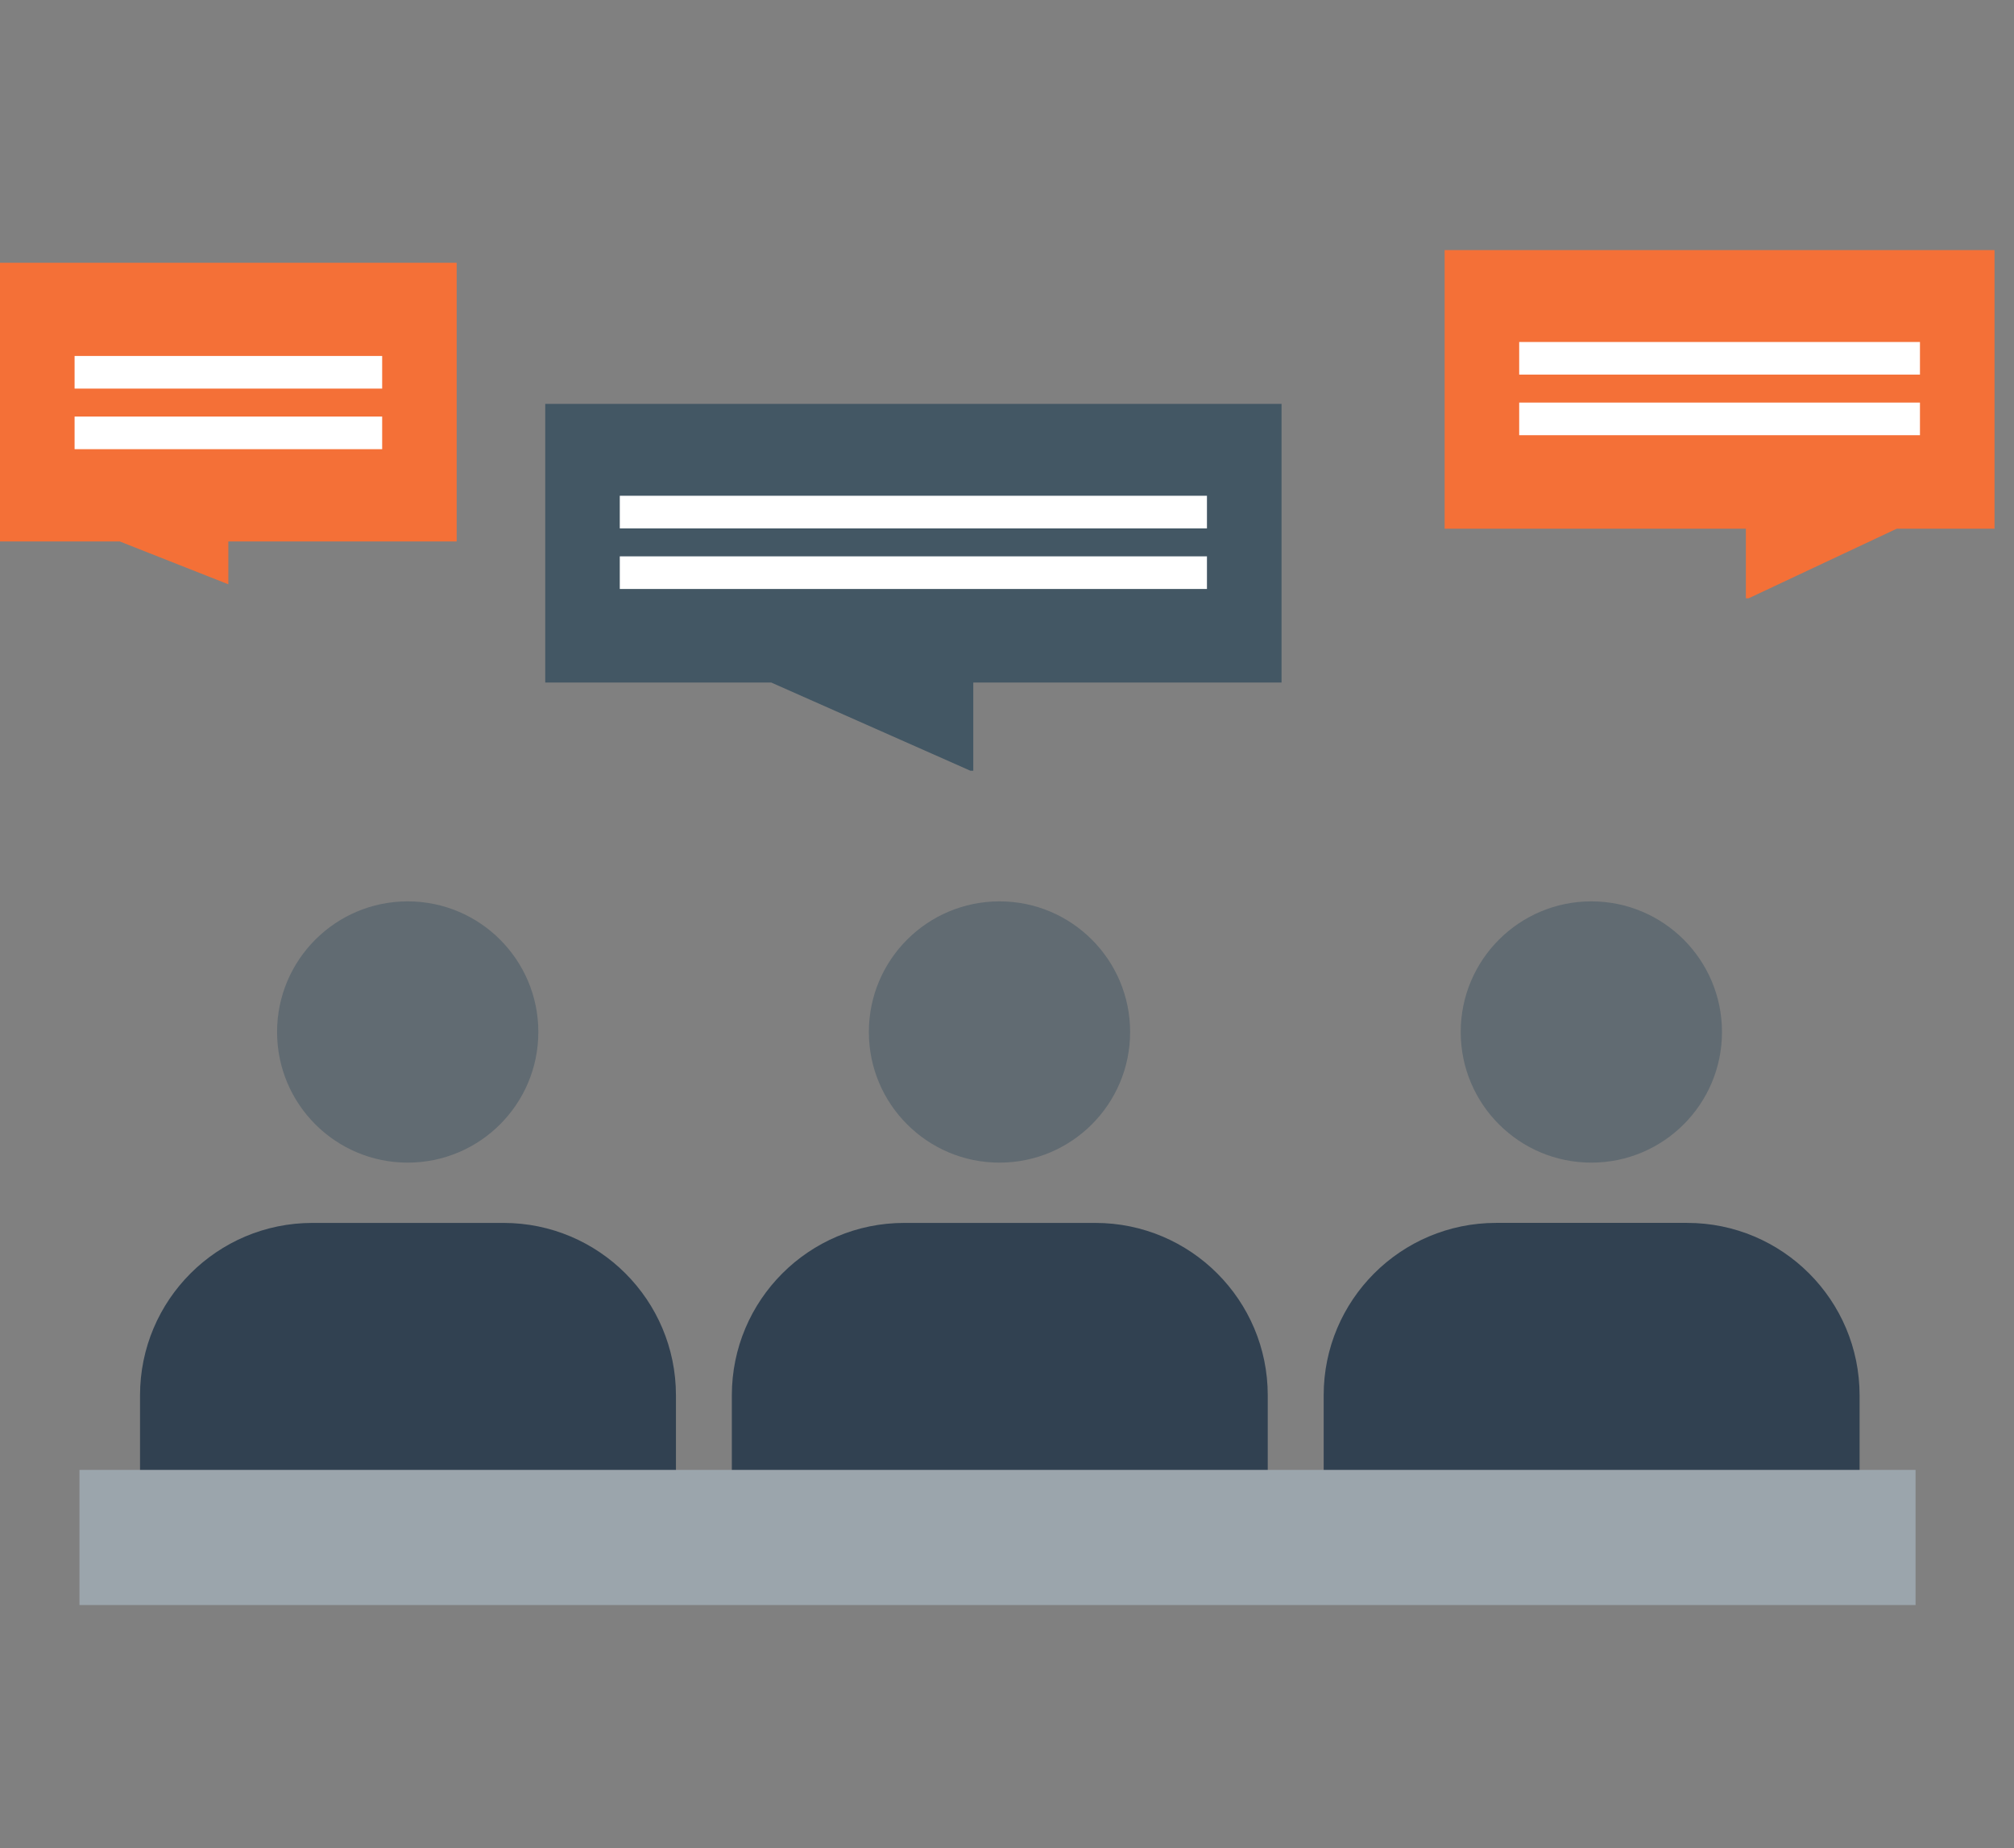 <?xml version="1.0" encoding="UTF-8"?> <svg xmlns="http://www.w3.org/2000/svg" width="85" height="78" viewBox="0 0 85 78" fill="none"><rect x="0" y="0" width="85" height="78" fill="#808080" stroke="none"/><g clip-path="url(#clip0_3326_67)"><path d="M0 11.09H19.274V22.852H9.637V24.661L5.053 22.852H0V11.09Z" fill="#F47037"></path><rect x="3.148" y="15.024" width="12.981" height="1.377" fill="white"></rect><rect x="3.148" y="17.581" width="12.981" height="1.377" fill="white"></rect></g><g clip-path="url(#clip1_3326_67)"><path d="M23.012 17.045H54.126V28.807H41.077V32.583L32.55 28.807H23.012V17.045Z" fill="#435764"></path><rect x="26.158" y="20.924" width="24.781" height="1.377" fill="white"></rect><rect x="26.158" y="23.481" width="24.781" height="1.377" fill="white"></rect></g><g clip-path="url(#clip2_3326_67)"><path d="M84.178 10.555H60.931V22.316H73.684V25.306L80.047 22.316H84.178V10.555Z" fill="#F47037"></path><rect x="64.117" y="14.434" width="16.914" height="1.377" fill="white"></rect><rect x="64.117" y="16.991" width="16.914" height="1.377" fill="white"></rect></g><circle cx="17.207" cy="43.556" r="5.513" fill="#435764" fill-opacity="0.5"></circle><path d="M5.91 58.891C5.91 54.872 9.168 51.614 13.187 51.614H21.251C25.27 51.614 28.528 54.872 28.528 58.891V64.004H5.91V58.891Z" fill="#314151"></path><circle cx="42.183" cy="43.556" r="5.513" fill="#435764" fill-opacity="0.5"></circle><path d="M30.887 58.891C30.887 54.872 34.145 51.614 38.164 51.614H46.227C50.246 51.614 53.505 54.872 53.505 58.891V64.004H30.887V58.891Z" fill="#314151"></path><circle cx="67.162" cy="43.556" r="5.513" fill="#435764" fill-opacity="0.5"></circle><path d="M55.865 58.89C55.865 54.871 59.123 51.613 63.142 51.613H71.206C75.225 51.613 78.483 54.871 78.483 58.89V64.004H55.865V58.89Z" fill="#314151"></path><rect x="3.354" y="62.038" width="77.491" height="5.704" fill="#9BA5AC"></rect><defs><clipPath id="clip0_3326_67"><rect width="19.274" height="13.571" fill="white" transform="translate(0 11.09)"></rect></clipPath><clipPath id="clip1_3326_67"><rect width="31.075" height="15.537" fill="white" transform="translate(23.012 16.991)"></rect></clipPath><clipPath id="clip2_3326_67"><rect width="23.208" height="14.751" fill="white" transform="matrix(-1 0 0 1 84.178 10.5)"></rect></clipPath></defs></svg> 